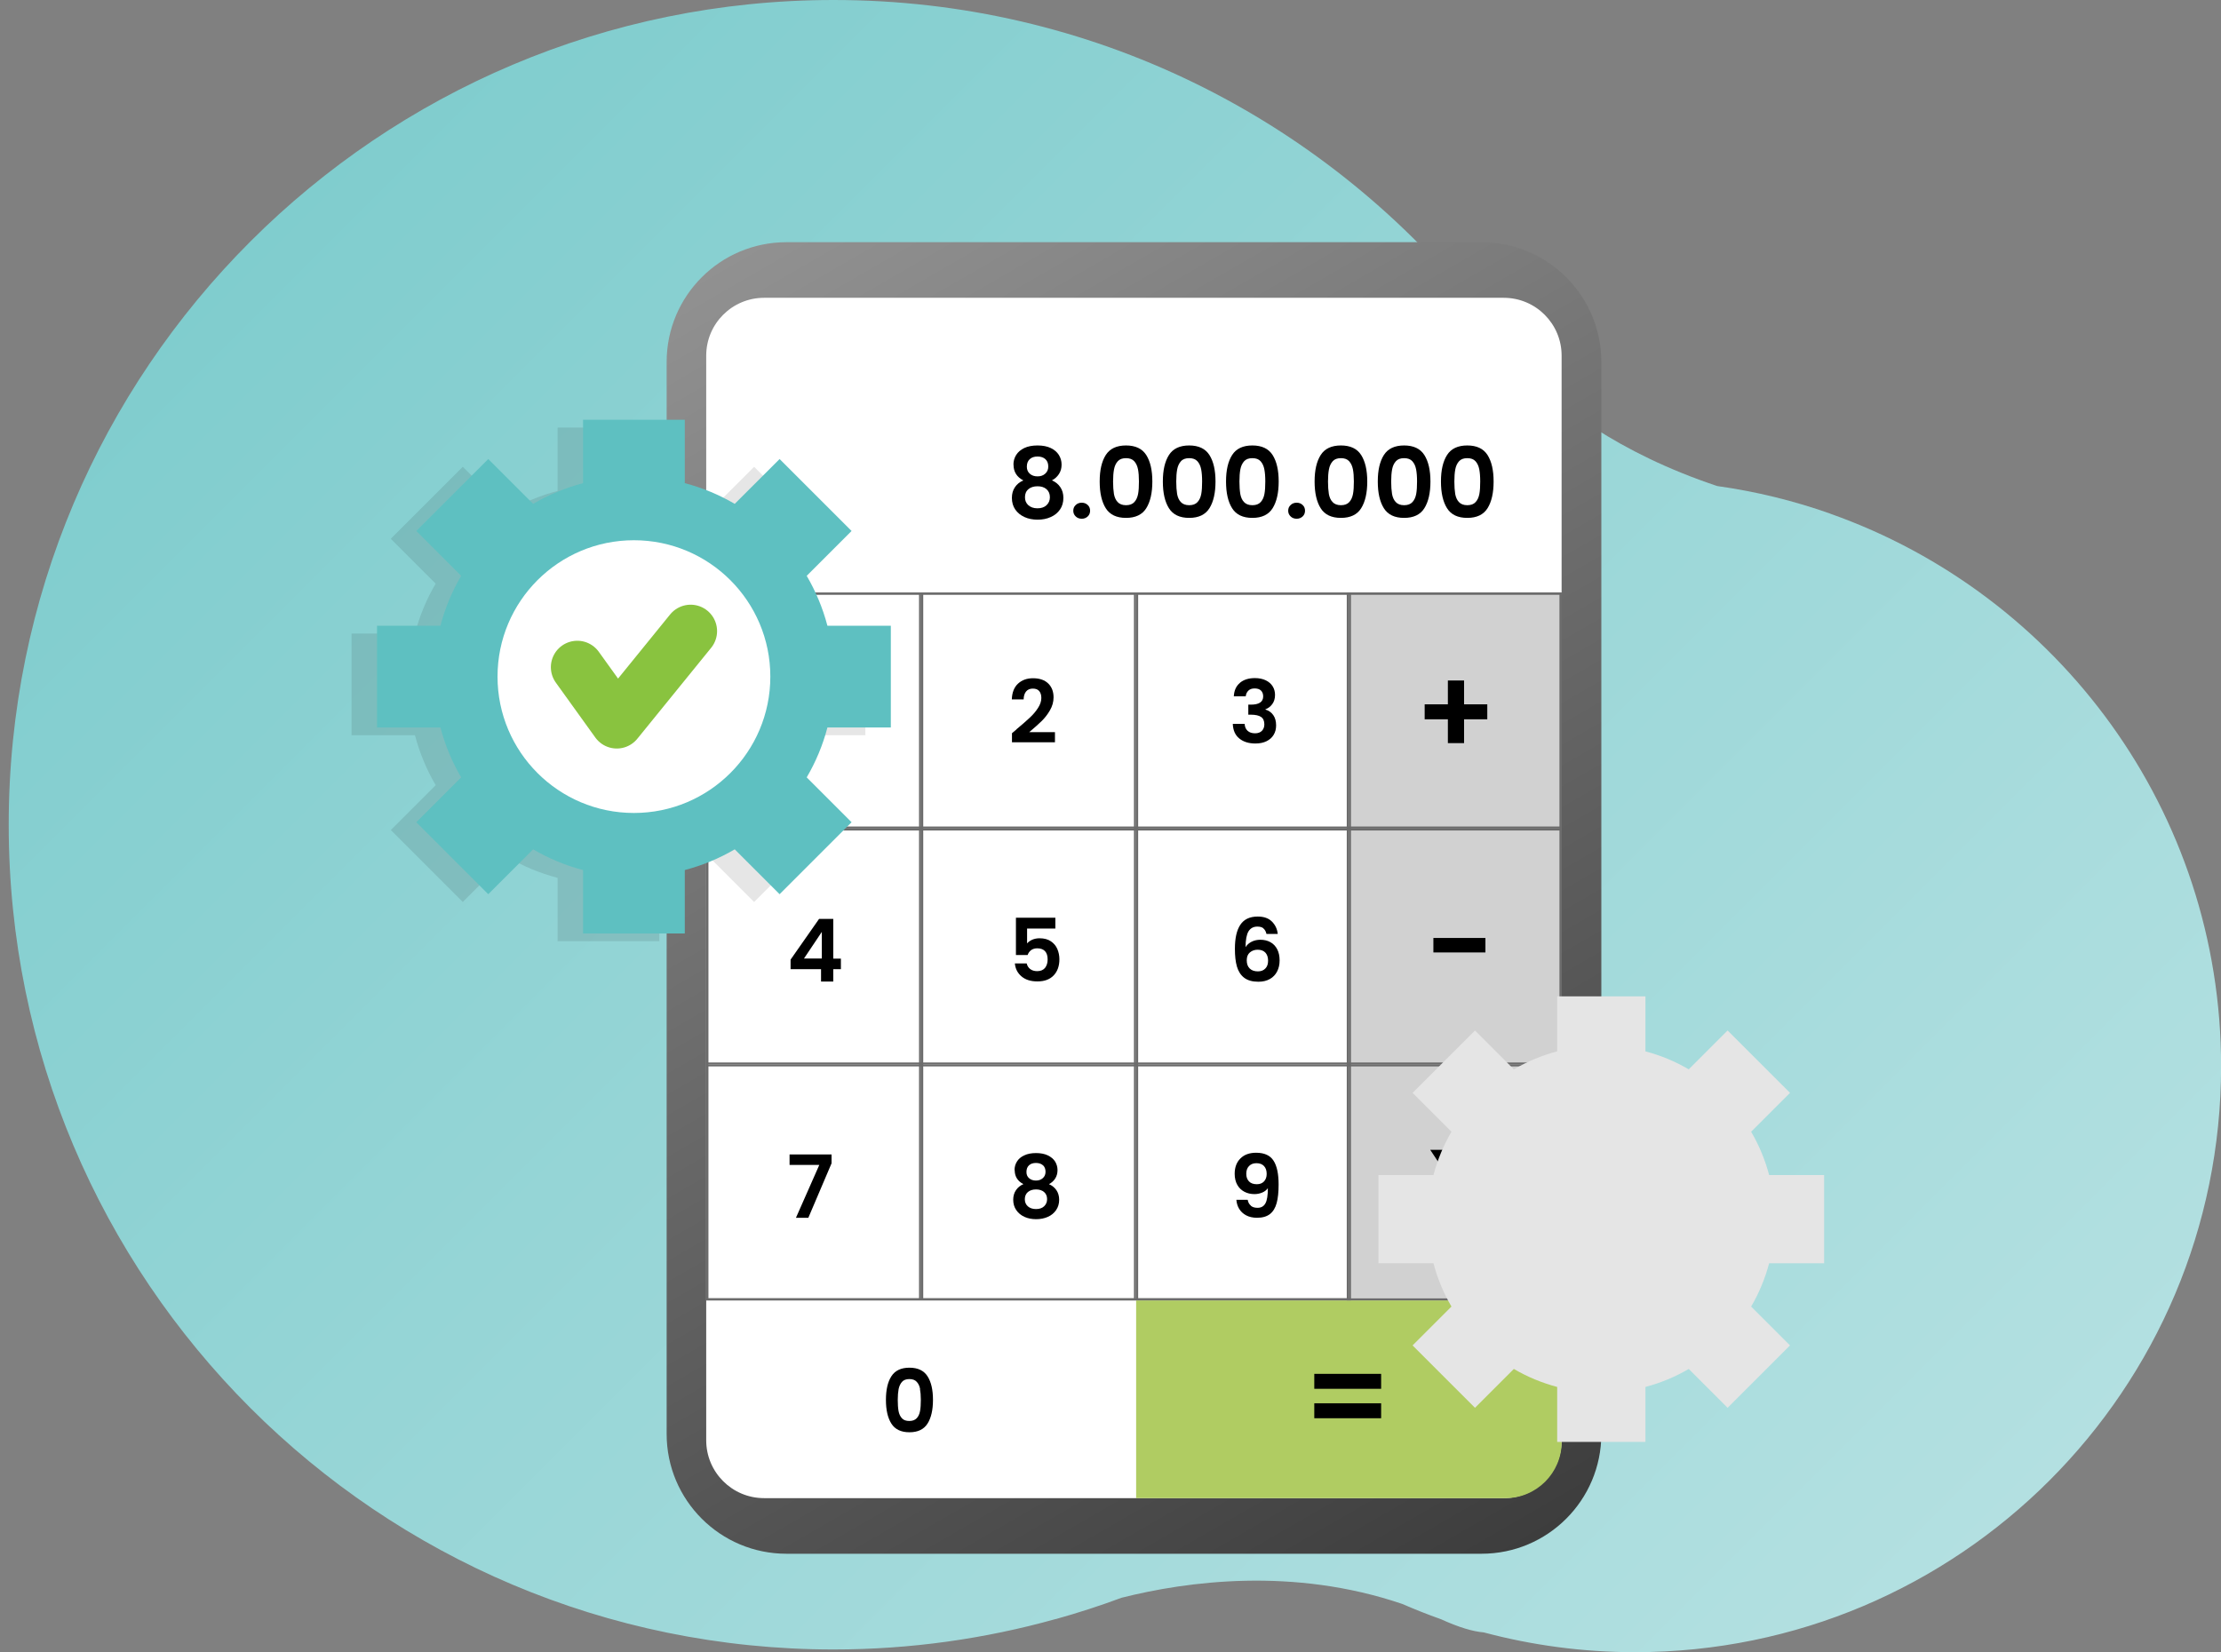 <svg width="168" height="125" viewBox="0 0 168 125" fill="none" xmlns="http://www.w3.org/2000/svg">
<rect x="0" y="0" width="168" height="125" fill="#808080" stroke="none"/>
<g clip-path="url(#clip0_9818_3843)">
<path d="M138.451 38.866C138.451 38.866 138.434 38.86 138.422 38.854C135.688 37.888 132.836 37.187 129.89 36.774C122.418 34.276 117.722 30.67 114.935 27.765C113.827 26.109 112.649 24.512 111.394 22.974V22.968C99.957 8.956 82.557 0 63.059 0C28.595 0 0.659 27.936 0.659 62.4C0.659 96.864 28.595 124.8 63.059 124.8C68.875 124.8 74.502 123.992 79.84 122.502C79.84 122.502 79.852 122.502 79.864 122.502C81.549 122.03 83.211 121.494 84.837 120.887C89.793 119.638 97.812 118.554 106.061 121.353C107.016 121.765 107.988 122.154 108.972 122.502C108.972 122.502 108.984 122.502 108.99 122.508C110.357 123.132 111.423 123.444 112.231 123.509C115.878 124.481 119.714 125.006 123.673 125.006C148.156 125.006 168.007 105.155 168.007 80.672C168.007 61.375 155.669 44.959 138.457 38.872L138.451 38.866Z" fill="url(#paint0_linear_9818_3843)"/>
<path d="M112.066 18.325H59.488C54.483 18.325 50.426 22.383 50.426 27.388V108.496C50.426 113.501 54.483 117.558 59.488 117.558H112.066C117.071 117.558 121.128 113.501 121.128 108.496V27.388C121.128 22.383 117.071 18.325 112.066 18.325Z" fill="url(#paint1_linear_9818_3843)"/>
<path d="M113.745 22.532H57.797C55.379 22.532 53.419 24.492 53.419 26.91V108.973C53.419 111.391 55.379 113.351 57.797 113.351H113.745C116.163 113.351 118.123 111.391 118.123 108.973V26.91C118.123 24.492 116.163 22.532 113.745 22.532Z" fill="white"/>
<path d="M118.129 44.835H101.872V98.178H118.129V44.835Z" fill="#D1D1D1"/>
<path d="M117.981 44.982V62.535H53.572V44.982H117.981ZM118.129 44.835H53.425V62.689H118.129V44.835Z" fill="#6B6B6B"/>
<path d="M117.981 62.836V80.389H53.572V62.836H117.981ZM118.129 62.688H53.425V80.542H118.129V62.688Z" fill="#6B6B6B"/>
<path d="M117.981 80.684V98.237H53.572V80.684H117.981ZM118.129 80.537H53.425V98.39H118.129V80.537Z" fill="#6B6B6B"/>
<path d="M85.933 98.39H118.128V109.097C118.128 111.448 116.219 113.351 113.874 113.351H85.939V98.39H85.933Z" fill="#B0CC62"/>
<path d="M69.517 44.994V98.225H53.578V44.994H69.517ZM69.676 44.835H53.419V98.39H69.676V44.835Z" fill="#6B6B6B"/>
<path d="M85.774 44.994V98.225H69.835V44.994H85.774ZM85.933 44.835H69.676V98.39H85.933V44.835Z" fill="#6B6B6B"/>
<path d="M102.03 44.994V98.225H86.092V44.994H102.03ZM102.19 44.835H85.933V98.39H102.19V44.835Z" fill="#6B6B6B"/>
<path d="M117.97 44.994V98.225H102.031V44.994H117.97ZM118.129 44.835H101.872V98.39H118.129V44.835Z" fill="#6B6B6B"/>
<path d="M76.659 35.154C76.659 34.889 76.724 34.647 76.865 34.423C77.001 34.205 77.207 34.028 77.478 33.898C77.749 33.769 78.085 33.704 78.48 33.704C78.874 33.704 79.21 33.769 79.481 33.898C79.752 34.028 79.959 34.205 80.094 34.423C80.23 34.641 80.3 34.883 80.3 35.154C80.3 35.425 80.236 35.66 80.1 35.867C79.965 36.073 79.788 36.232 79.57 36.344C79.841 36.462 80.053 36.633 80.206 36.862C80.359 37.086 80.436 37.357 80.436 37.67C80.436 38.005 80.353 38.3 80.183 38.548C80.012 38.795 79.782 38.989 79.481 39.119C79.187 39.255 78.851 39.319 78.486 39.319C78.12 39.319 77.784 39.255 77.49 39.119C77.195 38.984 76.965 38.795 76.794 38.548C76.624 38.3 76.541 38.005 76.541 37.67C76.541 37.357 76.618 37.086 76.771 36.862C76.924 36.633 77.136 36.462 77.407 36.35C76.912 36.09 76.665 35.696 76.665 35.16L76.659 35.154ZM77.796 37.01C77.619 37.151 77.531 37.357 77.531 37.623C77.531 37.87 77.613 38.07 77.784 38.224C77.955 38.377 78.185 38.459 78.474 38.459C78.762 38.459 78.992 38.383 79.163 38.224C79.328 38.064 79.416 37.864 79.416 37.623C79.416 37.363 79.328 37.157 79.157 37.01C78.986 36.862 78.757 36.792 78.48 36.792C78.203 36.792 77.973 36.862 77.796 37.004V37.01ZM79.075 34.741C78.927 34.606 78.733 34.541 78.48 34.541C78.226 34.541 78.038 34.606 77.89 34.741C77.743 34.877 77.672 35.065 77.672 35.313C77.672 35.537 77.749 35.713 77.896 35.843C78.049 35.978 78.238 36.043 78.48 36.043C78.721 36.043 78.91 35.978 79.063 35.837C79.216 35.702 79.293 35.525 79.293 35.301C79.293 35.059 79.222 34.871 79.075 34.741Z" fill="black"/>
<path d="M81.367 39.072C81.243 38.954 81.185 38.813 81.185 38.642C81.185 38.471 81.243 38.324 81.367 38.212C81.485 38.094 81.644 38.035 81.827 38.035C82.01 38.035 82.157 38.094 82.281 38.212C82.404 38.33 82.457 38.471 82.457 38.642C82.457 38.813 82.398 38.96 82.281 39.072C82.163 39.184 82.01 39.249 81.827 39.249C81.644 39.249 81.485 39.19 81.367 39.072Z" fill="black"/>
<path d="M83.641 34.429C83.948 33.946 84.46 33.704 85.173 33.704C85.886 33.704 86.399 33.946 86.705 34.429C87.012 34.912 87.165 35.578 87.165 36.432C87.165 37.287 87.012 37.964 86.705 38.453C86.399 38.942 85.886 39.184 85.173 39.184C84.46 39.184 83.948 38.942 83.641 38.453C83.335 37.964 83.182 37.292 83.182 36.432C83.182 35.572 83.335 34.912 83.641 34.429ZM86.081 35.513C86.034 35.266 85.939 35.059 85.798 34.9C85.656 34.741 85.45 34.665 85.173 34.665C84.896 34.665 84.69 34.741 84.549 34.9C84.407 35.059 84.313 35.26 84.266 35.513C84.219 35.766 84.195 36.067 84.195 36.432C84.195 36.798 84.219 37.122 84.26 37.375C84.307 37.628 84.395 37.835 84.543 37.988C84.684 38.141 84.896 38.224 85.173 38.224C85.45 38.224 85.656 38.147 85.804 37.988C85.945 37.835 86.039 37.628 86.087 37.375C86.134 37.122 86.151 36.809 86.151 36.432C86.151 36.055 86.128 35.761 86.081 35.513Z" fill="black"/>
<path d="M88.42 34.429C88.726 33.946 89.239 33.704 89.952 33.704C90.665 33.704 91.177 33.946 91.484 34.429C91.79 34.912 91.943 35.578 91.943 36.432C91.943 37.287 91.79 37.964 91.484 38.453C91.177 38.942 90.665 39.184 89.952 39.184C89.239 39.184 88.726 38.942 88.42 38.453C88.113 37.964 87.96 37.292 87.96 36.432C87.96 35.572 88.113 34.912 88.42 34.429ZM90.859 35.513C90.812 35.266 90.718 35.059 90.576 34.9C90.435 34.741 90.228 34.665 89.952 34.665C89.675 34.665 89.468 34.741 89.327 34.9C89.186 35.059 89.091 35.26 89.044 35.513C88.997 35.766 88.973 36.067 88.973 36.432C88.973 36.798 88.997 37.122 89.038 37.375C89.085 37.628 89.174 37.835 89.321 37.988C89.463 38.141 89.675 38.224 89.952 38.224C90.228 38.224 90.435 38.147 90.582 37.988C90.724 37.835 90.818 37.628 90.865 37.375C90.912 37.122 90.93 36.809 90.93 36.432C90.93 36.055 90.906 35.761 90.859 35.513Z" fill="black"/>
<path d="M93.199 34.429C93.505 33.946 94.018 33.704 94.731 33.704C95.444 33.704 95.957 33.946 96.263 34.429C96.569 34.912 96.722 35.578 96.722 36.432C96.722 37.287 96.569 37.964 96.263 38.453C95.957 38.942 95.444 39.184 94.731 39.184C94.018 39.184 93.505 38.942 93.199 38.453C92.892 37.964 92.739 37.292 92.739 36.432C92.739 35.572 92.892 34.912 93.199 34.429ZM95.638 35.513C95.591 35.266 95.497 35.059 95.356 34.9C95.214 34.741 95.008 34.665 94.731 34.665C94.454 34.665 94.248 34.741 94.106 34.9C93.965 35.059 93.871 35.26 93.823 35.513C93.776 35.766 93.753 36.067 93.753 36.432C93.753 36.798 93.776 37.122 93.818 37.375C93.865 37.628 93.953 37.835 94.1 37.988C94.242 38.141 94.454 38.224 94.731 38.224C95.008 38.224 95.214 38.147 95.361 37.988C95.503 37.835 95.597 37.628 95.644 37.375C95.691 37.122 95.709 36.809 95.709 36.432C95.709 36.055 95.685 35.761 95.638 35.513Z" fill="black"/>
<path d="M97.624 39.072C97.5 38.954 97.441 38.813 97.441 38.642C97.441 38.471 97.5 38.324 97.624 38.212C97.742 38.094 97.901 38.035 98.084 38.035C98.266 38.035 98.414 38.094 98.537 38.212C98.661 38.33 98.714 38.471 98.714 38.642C98.714 38.813 98.655 38.96 98.537 39.072C98.419 39.184 98.266 39.249 98.084 39.249C97.901 39.249 97.742 39.19 97.624 39.072Z" fill="black"/>
<path d="M99.898 34.429C100.204 33.946 100.717 33.704 101.43 33.704C102.143 33.704 102.656 33.946 102.962 34.429C103.268 34.912 103.422 35.578 103.422 36.432C103.422 37.287 103.268 37.964 102.962 38.453C102.656 38.942 102.143 39.184 101.43 39.184C100.717 39.184 100.204 38.942 99.898 38.453C99.592 37.964 99.439 37.292 99.439 36.432C99.439 35.572 99.592 34.912 99.898 34.429ZM102.338 35.513C102.29 35.266 102.196 35.059 102.055 34.9C101.913 34.741 101.707 34.665 101.43 34.665C101.153 34.665 100.947 34.741 100.806 34.9C100.664 35.059 100.57 35.26 100.523 35.513C100.476 35.766 100.452 36.067 100.452 36.432C100.452 36.798 100.476 37.122 100.517 37.375C100.564 37.628 100.652 37.835 100.8 37.988C100.941 38.141 101.153 38.224 101.43 38.224C101.707 38.224 101.913 38.147 102.061 37.988C102.202 37.835 102.296 37.628 102.343 37.375C102.391 37.122 102.408 36.809 102.408 36.432C102.408 36.055 102.385 35.761 102.338 35.513Z" fill="black"/>
<path d="M104.677 34.429C104.984 33.946 105.496 33.704 106.209 33.704C106.922 33.704 107.435 33.946 107.741 34.429C108.048 34.912 108.201 35.578 108.201 36.432C108.201 37.287 108.048 37.964 107.741 38.453C107.435 38.942 106.922 39.184 106.209 39.184C105.496 39.184 104.984 38.942 104.677 38.453C104.371 37.964 104.218 37.292 104.218 36.432C104.218 35.572 104.371 34.912 104.677 34.429ZM107.117 35.513C107.07 35.266 106.975 35.059 106.834 34.9C106.693 34.741 106.486 34.665 106.209 34.665C105.932 34.665 105.726 34.741 105.585 34.9C105.443 35.059 105.349 35.26 105.302 35.513C105.255 35.766 105.231 36.067 105.231 36.432C105.231 36.798 105.255 37.122 105.296 37.375C105.343 37.628 105.432 37.835 105.579 37.988C105.72 38.141 105.932 38.224 106.209 38.224C106.486 38.224 106.693 38.147 106.84 37.988C106.981 37.835 107.076 37.628 107.123 37.375C107.17 37.122 107.188 36.809 107.188 36.432C107.188 36.055 107.164 35.761 107.117 35.513Z" fill="black"/>
<path d="M109.456 34.429C109.762 33.946 110.275 33.704 110.988 33.704C111.701 33.704 112.213 33.946 112.52 34.429C112.826 34.912 112.979 35.578 112.979 36.432C112.979 37.287 112.826 37.964 112.52 38.453C112.213 38.942 111.701 39.184 110.988 39.184C110.275 39.184 109.762 38.942 109.456 38.453C109.149 37.964 108.996 37.292 108.996 36.432C108.996 35.572 109.149 34.912 109.456 34.429ZM111.895 35.513C111.848 35.266 111.754 35.059 111.612 34.9C111.471 34.741 111.265 34.665 110.988 34.665C110.711 34.665 110.505 34.741 110.363 34.9C110.222 35.059 110.127 35.26 110.08 35.513C110.033 35.766 110.01 36.067 110.01 36.432C110.01 36.798 110.033 37.122 110.074 37.375C110.122 37.628 110.21 37.835 110.357 37.988C110.499 38.141 110.711 38.224 110.988 38.224C111.265 38.224 111.471 38.147 111.618 37.988C111.76 37.835 111.854 37.628 111.901 37.375C111.948 37.122 111.966 36.809 111.966 36.432C111.966 36.055 111.942 35.761 111.895 35.513Z" fill="black"/>
<path d="M112.501 54.422H110.745V56.225H109.52V54.422H107.764V53.29H109.52V51.487H110.745V53.29H112.501V54.422Z" fill="black"/>
<path d="M104.471 103.947V105.078H99.415V103.947H104.471ZM104.471 106.174V107.305H99.415V106.174H104.471Z" fill="black"/>
<path d="M112.36 70.967V72.063H108.424V70.967H112.36Z" fill="black"/>
<path d="M111.588 92.139L110.528 90.542L109.591 92.139H108.2L109.88 89.558L108.183 86.995H109.65L110.699 88.58L111.647 86.995H113.038L111.347 89.558L113.056 92.139H111.588Z" fill="black"/>
<path d="M59.724 52.265V51.416H61.315V56.219H60.366V52.265H59.73H59.724Z" fill="black"/>
<path d="M76.883 55.182C77.307 54.828 77.643 54.539 77.89 54.304C78.144 54.068 78.35 53.827 78.515 53.567C78.68 53.314 78.768 53.06 78.768 52.813C78.768 52.589 78.715 52.412 78.609 52.289C78.503 52.159 78.338 52.1 78.12 52.1C77.902 52.1 77.731 52.177 77.614 52.318C77.496 52.465 77.431 52.666 77.431 52.919H76.535C76.553 52.395 76.712 51.994 77.007 51.723C77.301 51.452 77.678 51.316 78.138 51.316C78.639 51.316 79.022 51.452 79.293 51.717C79.564 51.982 79.693 52.336 79.693 52.766C79.693 53.108 79.599 53.438 79.416 53.75C79.234 54.062 79.022 54.333 78.786 54.563C78.55 54.793 78.238 55.07 77.855 55.394H79.799V56.16H76.547V55.476L76.889 55.188L76.883 55.182Z" fill="black"/>
<path d="M93.787 51.664C94.076 51.422 94.453 51.305 94.924 51.305C95.243 51.305 95.519 51.364 95.749 51.476C95.979 51.587 96.15 51.741 96.268 51.929C96.386 52.118 96.445 52.336 96.445 52.577C96.445 52.854 96.374 53.09 96.233 53.279C96.091 53.467 95.92 53.597 95.72 53.662V53.685C95.973 53.762 96.174 53.903 96.315 54.109C96.456 54.31 96.527 54.569 96.527 54.887C96.527 55.152 96.468 55.388 96.344 55.594C96.221 55.8 96.044 55.96 95.808 56.078C95.573 56.195 95.29 56.254 94.96 56.254C94.465 56.254 94.058 56.13 93.746 55.877C93.434 55.624 93.269 55.258 93.251 54.769H94.147C94.158 54.987 94.229 55.158 94.365 55.288C94.5 55.417 94.695 55.482 94.936 55.482C95.16 55.482 95.331 55.417 95.455 55.294C95.573 55.17 95.637 55.005 95.637 54.811C95.637 54.545 95.555 54.357 95.39 54.245C95.225 54.133 94.966 54.074 94.612 54.074H94.424V53.314H94.612C95.237 53.314 95.549 53.108 95.549 52.689C95.549 52.501 95.49 52.353 95.384 52.248C95.272 52.141 95.113 52.088 94.901 52.088C94.689 52.088 94.535 52.147 94.424 52.259C94.312 52.371 94.247 52.513 94.229 52.684H93.328C93.351 52.242 93.504 51.906 93.793 51.664H93.787Z" fill="black"/>
<path d="M59.801 73.33V72.606L61.957 69.524H63.03V72.529H63.607V73.33H63.03V74.267H62.105V73.33H59.801ZM62.164 70.508L60.814 72.523H62.164V70.508Z" fill="black"/>
<path d="M79.823 70.255H77.69V71.38C77.784 71.268 77.914 71.174 78.085 71.097C78.255 71.026 78.438 70.991 78.632 70.991C78.986 70.991 79.269 71.068 79.493 71.221C79.717 71.374 79.882 71.569 79.982 71.81C80.082 72.052 80.135 72.305 80.135 72.576C80.135 73.083 79.994 73.49 79.705 73.796C79.416 74.102 79.01 74.255 78.473 74.255C77.973 74.255 77.572 74.132 77.271 73.878C76.971 73.625 76.806 73.301 76.765 72.894H77.66C77.701 73.071 77.79 73.213 77.925 73.319C78.061 73.425 78.244 73.478 78.456 73.478C78.715 73.478 78.909 73.395 79.045 73.236C79.175 73.071 79.245 72.859 79.245 72.588C79.245 72.317 79.18 72.111 79.045 71.963C78.909 71.822 78.715 71.751 78.456 71.751C78.273 71.751 78.12 71.798 77.996 71.887C77.872 71.981 77.784 72.105 77.731 72.258H76.847V69.436H79.829V70.249L79.823 70.255Z" fill="black"/>
<path d="M95.573 70.243C95.467 70.148 95.308 70.107 95.107 70.107C94.807 70.107 94.583 70.231 94.435 70.473C94.294 70.714 94.217 71.115 94.217 71.663C94.323 71.486 94.477 71.351 94.677 71.25C94.877 71.15 95.101 71.103 95.337 71.103C95.62 71.103 95.873 71.162 96.097 71.286C96.321 71.409 96.486 71.586 96.61 71.822C96.733 72.058 96.792 72.341 96.792 72.67C96.792 72.983 96.728 73.26 96.604 73.501C96.48 73.743 96.297 73.937 96.056 74.073C95.814 74.208 95.525 74.279 95.19 74.279C94.73 74.279 94.376 74.179 94.111 73.978C93.852 73.778 93.669 73.495 93.563 73.13C93.457 72.765 93.41 72.323 93.41 71.787C93.41 70.985 93.546 70.378 93.823 69.966C94.1 69.553 94.536 69.347 95.137 69.347C95.596 69.347 95.956 69.471 96.209 69.724C96.462 69.978 96.61 70.284 96.651 70.661H95.797C95.755 70.478 95.679 70.337 95.567 70.249L95.573 70.243ZM94.541 72.064C94.382 72.199 94.306 72.399 94.306 72.659C94.306 72.918 94.376 73.124 94.524 73.272C94.671 73.419 94.877 73.495 95.148 73.495C95.384 73.495 95.573 73.425 95.714 73.277C95.856 73.13 95.92 72.936 95.92 72.688C95.92 72.441 95.856 72.234 95.72 72.081C95.584 71.934 95.39 71.857 95.131 71.857C94.895 71.857 94.701 71.928 94.541 72.064Z" fill="black"/>
<path d="M62.894 88.032L61.144 92.139H60.207L61.974 88.138H59.724V87.348H62.9V88.032H62.894Z" fill="black"/>
<path d="M76.741 88.533C76.741 88.297 76.8 88.079 76.924 87.884C77.041 87.69 77.224 87.531 77.471 87.419C77.713 87.301 78.013 87.242 78.367 87.242C78.721 87.242 79.015 87.301 79.263 87.419C79.504 87.537 79.687 87.69 79.811 87.884C79.929 88.079 79.993 88.297 79.993 88.533C79.993 88.768 79.934 88.986 79.817 89.169C79.699 89.352 79.54 89.493 79.345 89.593C79.587 89.699 79.775 89.853 79.911 90.053C80.046 90.253 80.117 90.495 80.117 90.772C80.117 91.072 80.04 91.332 79.887 91.555C79.734 91.779 79.528 91.95 79.263 92.068C78.998 92.186 78.703 92.245 78.373 92.245C78.043 92.245 77.748 92.186 77.489 92.068C77.23 91.95 77.024 91.779 76.87 91.555C76.717 91.332 76.641 91.072 76.641 90.772C76.641 90.495 76.711 90.253 76.847 90.053C76.982 89.853 77.171 89.693 77.412 89.593C76.971 89.363 76.753 89.01 76.753 88.533H76.741ZM77.754 90.188C77.601 90.318 77.519 90.501 77.519 90.736C77.519 90.954 77.595 91.137 77.748 91.272C77.902 91.408 78.108 91.479 78.367 91.479C78.626 91.479 78.833 91.408 78.98 91.267C79.127 91.125 79.204 90.948 79.204 90.73C79.204 90.501 79.127 90.318 78.974 90.188C78.821 90.059 78.621 89.994 78.367 89.994C78.114 89.994 77.913 90.059 77.76 90.183L77.754 90.188ZM78.891 88.167C78.762 88.049 78.585 87.99 78.361 87.99C78.137 87.99 77.966 88.049 77.837 88.167C77.707 88.285 77.642 88.456 77.642 88.674C77.642 88.874 77.707 89.028 77.843 89.145C77.978 89.263 78.149 89.322 78.361 89.322C78.573 89.322 78.744 89.263 78.88 89.139C79.015 89.022 79.086 88.857 79.086 88.662C79.086 88.45 79.021 88.279 78.891 88.161V88.167Z" fill="black"/>
<path d="M94.618 91.231C94.742 91.337 94.913 91.384 95.125 91.384C95.396 91.384 95.596 91.272 95.72 91.042C95.844 90.819 95.903 90.436 95.903 89.899C95.802 90.041 95.661 90.153 95.478 90.229C95.296 90.306 95.101 90.347 94.889 90.347C94.606 90.347 94.353 90.288 94.129 90.17C93.905 90.052 93.722 89.882 93.593 89.652C93.463 89.422 93.393 89.139 93.393 88.809C93.393 88.32 93.54 87.931 93.829 87.648C94.117 87.36 94.512 87.218 95.013 87.218C95.638 87.218 96.079 87.419 96.333 87.819C96.592 88.22 96.716 88.821 96.716 89.622C96.716 90.194 96.669 90.659 96.569 91.025C96.468 91.39 96.303 91.667 96.062 91.856C95.82 92.044 95.496 92.138 95.084 92.138C94.76 92.138 94.483 92.073 94.253 91.95C94.023 91.826 93.852 91.661 93.728 91.455C93.605 91.249 93.54 91.025 93.522 90.777H94.377C94.412 90.972 94.494 91.119 94.618 91.219V91.231ZM95.614 89.387C95.744 89.245 95.814 89.057 95.814 88.821C95.814 88.562 95.744 88.361 95.608 88.22C95.473 88.079 95.284 88.008 95.042 88.008C94.801 88.008 94.618 88.079 94.477 88.226C94.335 88.373 94.27 88.568 94.27 88.809C94.27 89.051 94.335 89.233 94.471 89.381C94.606 89.528 94.807 89.599 95.072 89.599C95.302 89.599 95.478 89.528 95.614 89.387Z" fill="black"/>
<path d="M67.425 104.13C67.702 103.699 68.156 103.481 68.792 103.481C69.429 103.481 69.882 103.699 70.159 104.13C70.436 104.56 70.572 105.155 70.572 105.915C70.572 106.675 70.436 107.276 70.159 107.712C69.882 108.148 69.429 108.366 68.792 108.366C68.156 108.366 67.702 108.148 67.425 107.712C67.148 107.276 67.013 106.675 67.013 105.915C67.013 105.155 67.148 104.56 67.425 104.13ZM69.599 105.096C69.558 104.872 69.476 104.695 69.346 104.554C69.222 104.412 69.034 104.342 68.786 104.342C68.539 104.342 68.356 104.412 68.227 104.554C68.103 104.695 68.02 104.878 67.973 105.096C67.932 105.32 67.908 105.591 67.908 105.915C67.908 106.239 67.926 106.528 67.967 106.758C68.008 106.981 68.091 107.164 68.221 107.306C68.35 107.447 68.533 107.512 68.78 107.512C69.028 107.512 69.21 107.441 69.34 107.306C69.47 107.17 69.552 106.987 69.594 106.758C69.635 106.534 69.653 106.251 69.653 105.915C69.653 105.579 69.629 105.314 69.588 105.096H69.599Z" fill="black"/>
<path d="M137.98 95.58V88.904H133.82C133.513 87.743 133.054 86.641 132.458 85.628L135.399 82.687L130.679 77.968L127.739 80.908C126.725 80.313 125.623 79.853 124.463 79.547V75.387H117.787V79.547C116.626 79.853 115.524 80.313 114.51 80.908L111.57 77.968L106.85 82.687L109.791 85.628C109.196 86.641 108.736 87.743 108.43 88.904H104.27V95.58H108.43C108.736 96.74 109.196 97.842 109.791 98.856L106.85 101.796L111.57 106.516L114.51 103.576C115.524 104.171 116.626 104.63 117.787 104.937V109.097H124.463V104.937C125.623 104.63 126.725 104.171 127.739 103.576L130.679 106.516L135.399 101.796L132.458 98.856C133.054 97.842 133.513 96.74 133.82 95.58H137.98Z" fill="#E5E5E5"/>
<path opacity="0.1" d="M65.458 55.63V47.934H60.661C60.308 46.591 59.777 45.324 59.094 44.157L62.488 40.763L57.043 35.319L53.649 38.713C52.483 38.029 51.21 37.493 49.872 37.145V32.349H42.177V37.145C40.834 37.499 39.567 38.029 38.4 38.713L35.006 35.319L29.561 40.763L32.956 44.157C32.272 45.324 31.736 46.597 31.388 47.934H26.592V55.63H31.388C31.742 56.973 32.272 58.24 32.956 59.407L29.561 62.801L35.006 68.245L38.4 64.851C39.567 65.535 40.84 66.071 42.177 66.419V71.215H49.872V66.419C51.216 66.065 52.483 65.535 53.649 64.851L57.043 68.245L62.488 62.801L59.094 59.407C59.777 58.24 60.314 56.967 60.661 55.63H65.458Z" fill="black"/>
<path d="M67.384 55.04V47.345H62.588C62.234 46.002 61.704 44.735 61.021 43.568L64.415 40.174L58.97 34.73L55.576 38.123C54.41 37.44 53.137 36.904 51.799 36.556V31.76H44.104V36.556C42.76 36.91 41.493 37.44 40.327 38.123L36.933 34.73L31.488 40.174L34.882 43.568C34.199 44.735 33.663 46.007 33.315 47.345H28.519V55.04H33.315C33.669 56.384 34.199 57.651 34.882 58.817L31.488 62.211L36.933 67.656L40.327 64.262C41.493 64.945 42.766 65.482 44.104 65.829V70.626H51.799V65.829C53.143 65.476 54.41 64.945 55.576 64.262L58.97 67.656L64.415 62.211L61.021 58.817C61.704 57.651 62.24 56.378 62.588 55.04H67.384Z" fill="#5EC0C1"/>
<path d="M47.951 61.51C53.65 61.51 58.269 56.891 58.269 51.193C58.269 45.494 53.65 40.875 47.951 40.875C42.253 40.875 37.634 45.494 37.634 51.193C37.634 56.891 42.253 61.51 47.951 61.51Z" fill="white"/>
<path d="M43.668 50.48L46.655 54.634L52.241 47.752" stroke="#89C33F" stroke-width="4" stroke-linecap="round" stroke-linejoin="round"/>
</g>
<defs>
<linearGradient id="paint0_linear_9818_3843" x1="138.045" y1="128.989" x2="23.133" y2="14.077" gradientUnits="userSpaceOnUse">
<stop stop-color="#B3E0E1"/>
<stop offset="1" stop-color="#80CDCE"/>
</linearGradient>
<linearGradient id="paint1_linear_9818_3843" x1="57.108" y1="18.296" x2="114.44" y2="117.593" gradientUnits="userSpaceOnUse">
<stop stop-color="#919191"/>
<stop offset="1" stop-color="#3D3D3D"/>
</linearGradient>
<clipPath id="clip0_9818_3843">
<rect width="167.348" height="125" fill="white" transform="translate(0.659)"/>
</clipPath>
</defs>
</svg>
